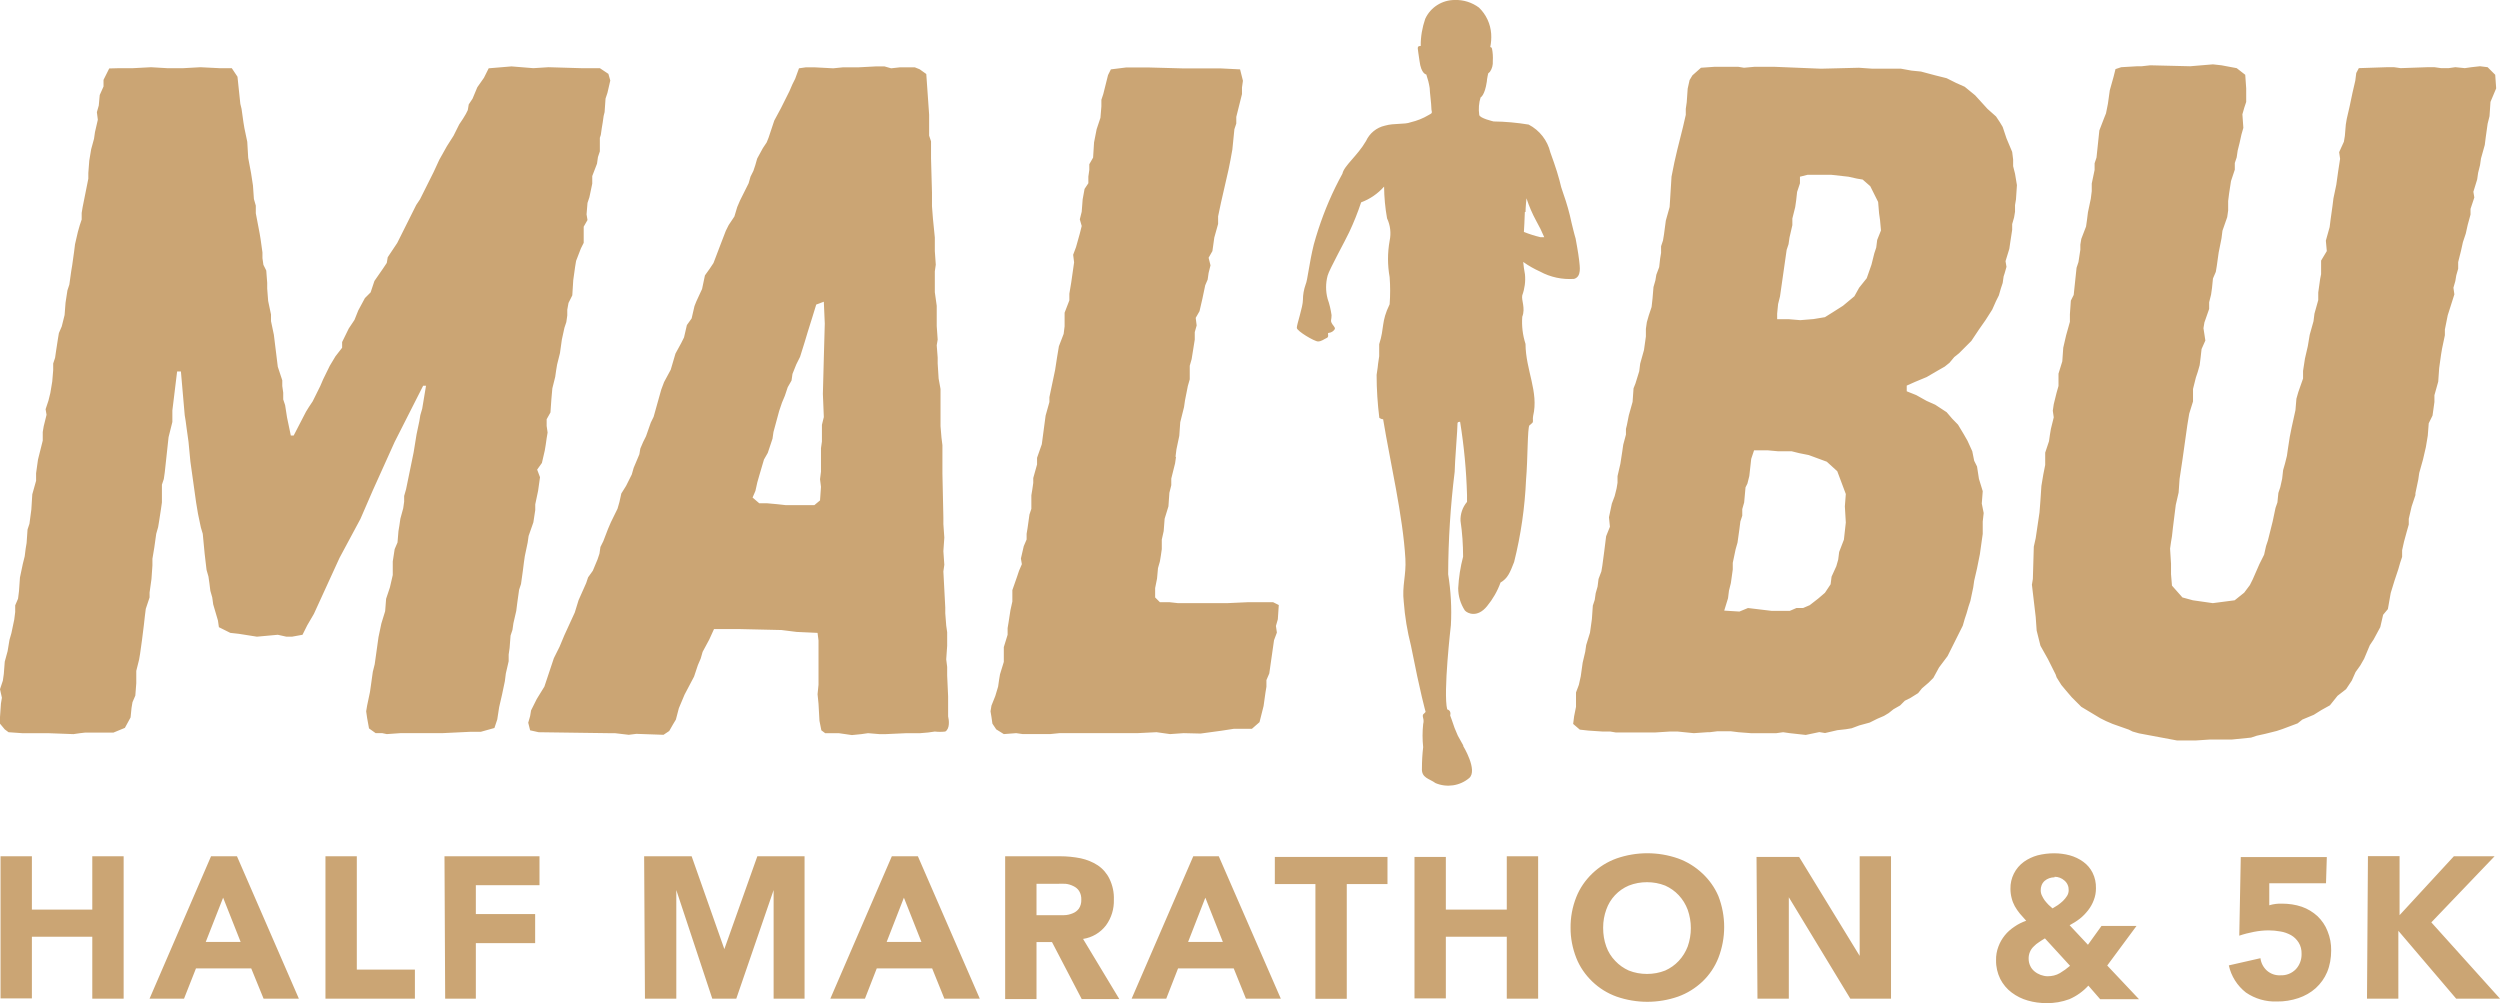 <?xml version="1.0" encoding="UTF-8"?><svg id="Layer_1" xmlns="http://www.w3.org/2000/svg" viewBox="0 0 184.2 73.91"><defs><style>.cls-1{fill:#cba574;}</style></defs><path class="cls-1" d="m3.52,54.02h-1.89l-1-.07-.28-.21-.35-.42v-.49l.07-1,.07-.42-.14-.63.21-.63.07-.49.07-.91.21-.77.14-.84.14-.49.21-1,.07-.56v-.49l.21-.49.07-.56.07-1,.21-1,.14-.56.07-.56.07-.42.07-1,.14-.42.14-1.05.07-1.12.28-1v-.56l.14-1,.35-1.4v-.63l.07-.42.21-.85-.07-.41.21-.63.14-.57.14-.84.07-.84v-.49l.14-.42.07-.49.14-.91.07-.42.21-.49.21-.84.07-.91.14-.91.14-.42.14-1,.07-.42.14-1,.07-.56.21-.91.14-.49.14-.42v-.49l.07-.42.42-2.1v-.42l.07-.91.14-.84.21-.77.07-.49.21-.91-.07-.56.14-.49.07-.77.28-.63v-.49l.42-.84.75-.02h1l1.33-.07,1.19.07h1.19l1.26-.07,1.4.07h.91l.42.63.21,2,.09.37.14,1,.07.42.21,1,.07,1.19.21,1.12.14.91.07,1,.14.49v.56l.28,1.47.07.42.14,1v.42l.07.49.21.42.07.91v.42l.07.91.21,1v.49l.21,1,.29,2.36.33,1v.42l.07.49v.5l.14.42.14.9.28,1.34h.21l.91-1.76.21-.34.28-.42.56-1.13.21-.49.49-1,.42-.7.49-.63v-.42l.49-1,.42-.63.28-.7.49-.91.42-.42.28-.84.63-.91.28-.42.07-.42.7-1.05,1.4-2.8.28-.42,1-2,.42-.91.56-1,.49-.77.42-.84.28-.42.21-.35.14-.28.07-.42.28-.42.35-.84.49-.7.35-.7,1.68-.14,1.61.13,1.12-.07,2.38.07h1.4l.63.42.14.49-.21.91-.14.42-.07,1-.07.28-.07.49-.07.42-.07.49-.07.21v1l-.14.42-.07.49-.35.91v.56l-.21,1-.14.42-.07.84.07.42-.28.49v1.19l-.21.42-.35.91-.07.42-.14,1-.07,1.12-.28.56-.09.5v.42l-.07.49-.14.42-.19.87-.14,1-.21.84-.07.42-.07.49-.21.84-.07.78-.07,1-.28.5v.49l.07.49-.07.42-.07.49-.07.42-.21.91-.35.49.21.56-.14,1-.21,1v.42l-.14.91-.35,1-.07.49-.21,1-.07.49-.07.56-.14,1-.14.42-.14,1-.07.56-.21.91-.07.49-.14.42-.07.91-.07.49v.49l-.21.91-.07.56-.21,1-.21.91-.14.91-.21.63-1,.28h-.77l-2.08.1h-3.08l-1,.07-.33-.07h-.49l-.49-.35-.14-.77-.07-.49.07-.42.21-1,.07-.49.14-1,.14-.56.14-1,.14-1,.21-1,.28-.91.07-.91.28-.84.21-.91v-1l.14-.91.21-.49.07-.84.07-.42.07-.49.21-.77.07-.49v-.42l.14-.49.56-2.73.21-1.3.21-1,.07-.43.14-.48.28-1.69h-.21l-2.1,4.14-1.61,3.57-.91,2.1-1.54,2.87-1.89,4.13-.49.84-.35.7-.77.14h-.42l-.63-.14-1.54.14-1.33-.21-.63-.07-.84-.42-.07-.49-.35-1.19-.07-.51-.14-.49-.07-.56-.07-.49-.14-.49-.14-1.19-.14-1.47-.14-.47-.21-1-.14-.84-.42-3-.14-1.47-.14-1-.07-.53-.07-.43-.28-3.22h-.28l-.35,2.87v.85l-.28,1.12-.28,2.59-.07.49-.14.42v1.31l-.07.49-.14.91-.07.42-.14.49-.14,1-.14.84v.49l-.07,1-.14,1v.36l-.28.84-.07.56-.07.63-.14,1.12-.14,1-.07.42-.21.84v.91l-.07.91-.21.49-.07.42-.07.7-.42.77-.85.35h-2.1l-.35.04-.49.07-1.89-.07Zm41.78,0h-.5l-5.11-.07-.63-.14-.14-.56.14-.49.07-.42.42-.84.56-.91.7-2.1.42-.84.35-.84.77-1.68.28-.91.56-1.26.14-.42.35-.49.35-.84.14-.42.07-.49.21-.42.35-.91.21-.49.49-1,.14-.49.14-.63.35-.56.42-.84.14-.49.42-1,.07-.42.21-.49.21-.42.35-1,.21-.43.56-2,.21-.56.49-.91.35-1.19.42-.77.21-.42.21-.91.35-.49.21-.91.14-.35.42-.91.21-1,.35-.49.28-.42.56-1.47.35-.91.21-.42.42-.63.21-.7.21-.49.63-1.26.14-.49.21-.42.14-.42.14-.49.42-.77.28-.42.14-.35.42-1.26.49-.91.63-1.26.21-.49.21-.42.28-.77.49-.07h.7l1.33.07.7-.07h1.12l1.33-.07h.63l.49.14.63-.07h1.12l.35.14.49.35.21,3v1.54l.14.42v1.26l.07,2.52v1l.07.91.14,1.4v1l.07,1-.07.49v1.54l.14,1v1.49l.07,1-.07.42.07.91v.42l.07,1.12.14.77v2.74l.07.84.07.56v2.1l.07,3.22v.49l.07,1-.07,1,.07,1-.07.49.14,2.66v.42l.07.91.07.49v1l-.07,1,.07.56v.63l.07,1.54v1.47c.07.28.14.91-.21,1.12-.26.03-.51.03-.77,0l-.49.07-.59.05h-1l-1.54.07h-.46l-.84-.07-.49.07-.7.07-.97-.14h-1l-.28-.21-.14-.7-.07-1.26-.07-.7.07-.7v-3.26l-.07-.56-1.54-.07-1.12-.14-3.08-.07h-1.89l-.35.77-.49.91-.14.49-.21.49-.28.84-.7,1.33-.42,1-.22.84-.21.35-.28.49-.42.28-2-.07-.56.07-1.03-.12Zm14.7-16.8l.42-.35.07-1-.07-.56.07-.56v-1.73l.07-.49v-1.23l.14-.57-.07-1.71.07-2.66.07-2.52-.07-1.61-.56.21-.28.91-.35,1.12-.21.7-.35,1.12-.28.56-.28.7-.07.49-.28.49-.21.63-.21.5-.21.62-.42,1.55-.07.49-.35,1.05-.28.49-.35,1.19-.14.49-.14.63-.21.49.49.42h.56l.77.07.63.07h2.1Zm26.65-3.57l-.07.49-.28,1.12v.49l-.14.56-.07,1-.28.91-.07.91-.14.63v.7l-.07.49-.07.42-.14.49-.07.77-.14.7v.69l.35.35h.7l.63.07h3.64l1.54-.07h1.83l.42.21-.07,1.05-.14.49.07.49-.21.56-.35,2.45-.21.49v.49l-.07.42-.14,1-.3,1.19-.56.49h-1.33l-.91.14-1.54.21-1.25-.03-1,.07-1-.14-1.41.07h-5.74l-.7.07h-2l-.49-.07-.91.07-.56-.35-.28-.42-.07-.49-.07-.42.07-.42.28-.7.21-.7.07-.49.07-.42.28-.91v-1.09l.28-.91v-.49l.07-.42.14-.91.14-.63v-.84l.35-1,.14-.42.21-.49-.07-.42.21-.91.21-.49v-.42l.07-.42.14-1,.14-.42v-1l.07-.42.07-.49v-.36l.28-1v-.49l.35-1,.28-2.11.28-1v-.36l.42-2,.14-.91.14-.84.35-.91.07-.56v-1l.35-.91v-.49l.14-.84.21-1.47-.07-.56.21-.56.28-1,.14-.56-.14-.49.14-.56.07-.91.14-.77.28-.42v-.49l.07-.49v-.42l.28-.49.07-1.12.19-.97.28-.84.07-.84v-.49l.14-.42.35-1.4.21-.42,1.12-.14h1.68l2.59.07h2.73l1.4.07.21.84-.07.49v.49l-.42,1.68v.49l-.14.42-.15,1.5-.14.77-.14.7-.56,2.45-.21,1v.56l-.28,1-.14,1-.28.49.14.56-.14.56-.07.49-.18.42-.21,1-.21.91-.28.49.07.56-.14.49v.55l-.23,1.44-.14.49v1l-.14.49-.21,1.06-.07.49-.28,1.12-.07,1-.21,1-.07.56m37,20.23h-.56l-1.12.07h-2.87l-.42-.07h-.56l-1.05-.07-.63-.07-.49-.42.07-.56.14-.7v-1.06l.21-.56.14-.63.14-1,.19-.81.07-.49.28-.91.14-1,.07-1,.14-.42.07-.49.14-.49.07-.56.21-.56.07-.42.14-1.05.14-1.12.28-.7-.07-.7.21-1,.21-.56.14-.56.07-.42v-.49l.21-.91.14-.91.07-.49.2-.75v-.42l.07-.28.14-.71.28-1,.07-1,.14-.35.28-.91.07-.56.28-1,.14-1v-.56l.07-.49.14-.49.21-.63.07-.63.07-.84.14-.49.07-.42.21-.56.07-.63.07-.42v-.49l.14-.42.07-.42.14-1.05.28-1,.14-2.24.21-1.05.21-.91.42-1.68.21-.91v-.44l.07-.49.07-1,.14-.63.21-.35.63-.56,1-.07h1.75l.42.07.77-.07h1.47l3.43.14,2.8-.07,1,.07h2.1l.77.14.7.07,1.05.28.84.21.7.35.63.28.77.63.91,1,.63.56.28.42.21.35.28.84.42,1,.07.56v.49l.14.56.14.84-.07,1.05-.07.42v.49l-.07.42-.14.49v.42l-.14.91-.07.49-.28.91.07.42-.14.49-.07.21-.07.49-.14.42-.14.49-.21.42-.28.63-.49.77-.49.7-.56.84-.91.91-.35.28-.35.42-.35.28-.49.28-.84.49-.84.35-.63.28v.42l.7.28.77.43.63.28.84.55.42.49.42.43.42.7.28.49.35.77.14.7.21.42.14.91.28.91-.07.91.14.7-.07.63v.91l-.07.49-.14,1-.21,1.05-.21.91-.07.49-.21,1-.14.42-.14.49-.14.42-.14.49-1.12,2.24-.63.84-.42.77-.35.35-.49.42-.28.35-.56.35-.42.21-.35.35-.49.28-.35.28-.35.21-.49.21-.56.28-.77.21-.56.21-.42.07-.63.07-.91.21-.42-.07-1,.21-1.18-.13-.49-.07-.49.07h-1.89l-.91-.07-.56-.07h-1l-.56.07h-.17l-1,.07-1.19-.12Zm5.18-9.1l1.75.21h1.33l.49-.21h.49l.49-.21.63-.49.49-.42.42-.63.07-.56.35-.77.14-.49.07-.56.35-.91.14-1.26-.07-1.19.07-.91-.63-1.68-.77-.7-1.33-.49-.7-.14-.56-.14h-1l-.77-.07h-1l-.21.63-.14,1.26-.14.56-.14.28-.1,1.11-.14.49v.49l-.14.42-.07.56-.14,1-.14.49-.21,1v.49l-.14,1-.14.56-.07.56-.28.91,1.12.07.63-.26Zm4.83-21.29l.84-.14.56-.35.77-.49.84-.7.35-.63.56-.7.35-1,.21-.84.14-.42.07-.56.28-.7-.07-.77-.07-.49-.07-.84-.42-.84-.16-.32-.56-.49-.42-.07-.63-.14-1.26-.14h-1.75l-.56.14v.49l-.21.63-.07.63-.07.49-.21.84v.49l-.21.91-.07.49-.14.42-.49,3.43-.14.56-.07.7v.42h.86l.84.07.98-.08Zm24,30.53l-.49-.14-.28-.14-1.19-.42-.49-.21-.42-.21-1.4-.84-.7-.7-.42-.49-.35-.42-.35-.56-.07-.21-.56-1.12-.56-1-.28-1.12-.07-1-.28-2.38.07-.42.07-2.38.14-.63.28-1.89.07-.91.07-1.05.14-.84.14-.7v-.91l.28-.84.07-.49.07-.42.21-.85-.07-.49.07-.48.21-.85.14-.49v-.91l.28-.91.07-1,.21-.91.28-1v-.56l.07-1,.21-.42.21-2,.14-.42.14-.91v-.38l.07-.42.35-.91.07-.49.07-.56.21-1,.07-.56v-.56l.21-1v-.49l.14-.42.21-2,.35-.91.14-.35.14-.7.14-1,.28-1,.14-.56.42-.14,1.19-.07h.32l.63-.07,2.94.07,1.68-.14.63.07,1.12.21.63.49.07,1v1l-.14.42-.14.49.07,1-.14.49-.14.63-.14.56-.07.49-.14.42v.49l-.28.84-.14.91-.07.56v.7l-.07.49-.35,1-.07.56-.21,1.05-.14,1-.07.42-.21.49-.07.7-.07.49-.14.56v.49l-.35,1-.07.42.14.91-.28.63-.07.63-.07.56-.14.49-.14.42-.21.84v.92l-.28.9-.14.85-.36,2.56-.21,1.4-.07,1-.21.91-.21,1.68-.07.63-.07.42-.07.49.07,1.12v.77l.07.84.77.87.77.21,1.47.21,1.61-.21.7-.56.42-.56.21-.42.49-1.12.35-.7.14-.63.14-.42.35-1.4.21-1,.14-.4.07-.7.14-.42.14-.63.07-.63.14-.49.14-.56.07-.49.14-.91.14-.7.28-1.27.07-.84.14-.49.35-1v-.56l.14-.91.21-.91.14-.84.28-1,.07-.56.28-1v-.56l.14-1,.07-.35v-1l.42-.7-.07-.77.28-1,.07-.56.14-1,.07-.56.21-1,.14-1,.14-.91-.07-.49.35-.77.07-.42.07-.84.07-.42.21-.91.21-1,.21-.91.07-.56.19-.36,2.1-.07h.49l.49.07,2-.07h.49l.49.07h.56l.49-.07.7.07.49-.07.63-.07.56.07.56.56.07,1-.42,1-.07,1.05-.14.56-.14,1-.07.56-.28,1-.07.49-.14.56-.07.49-.28.91.07.42-.28.84v.42l-.21.77-.14.63-.21.63-.14.63-.21.84v.49l-.14.49-.07.42-.14.49.07.49-.49,1.54-.21,1.05v.42l-.21,1-.07.42-.14,1-.07,1-.28,1v.5l-.14,1-.28.57-.07.91-.14.84-.21.91-.28,1-.07.49-.21,1v.14l-.28.84-.21.91v.42l-.14.49-.21.77-.14.63v.49l-.14.42-.14.49-.28.84-.28.91-.21,1.19-.35.42-.21.91-.49.91-.28.42-.42,1-.28.49-.35.49-.28.63-.42.63-.63.49-.56.7-.63.35-.56.35-.84.35-.35.28-1.12.42-.42.14-.84.21-.63.14-.42.14-1.4.14h-1.61l-1.05.07h-1.4l-2.78-.52Zm-49.8.9l-.41-.74c-.17-.37-.32-.76-.44-1.15l-.12-.33c.1-.39-.22-.45-.22-.45-.31-1.2.27-6.2.27-6.2.07-1.26,0-2.52-.2-3.76.01-2.52.17-5.05.48-7.55,0-.6.22-3.25.21-3.58,0-.08.1-.1.19-.1.29,1.79.46,3.59.51,5.4v.5c-.33.39-.5.89-.48,1.4.13.87.19,1.76.19,2.64-.2.76-.32,1.54-.36,2.32,0,.58.17,1.15.49,1.64.2.23.93.55,1.63-.31.43-.52.77-1.11,1-1.75.52-.3.69-.71,1-1.51.5-1.99.79-4.02.88-6.07.13-1.47.1-3.84.25-4s0,0,0,0c0,0,.14-.1.22-.19s0-.26.05-.5c.43-1.77-.55-3.38-.56-5.31-.21-.65-.29-1.32-.24-2,.25-.64-.08-1.22,0-1.58.18-.49.25-1.02.2-1.54-.06-.3-.1-.61-.13-.92.39.28.8.51,1.24.71.77.42,1.64.6,2.51.54.56-.17.42-.9.37-1.38s-.26-1.6-.26-1.6c-.08-.24-.3-1.16-.3-1.16-.15-.72-.35-1.43-.6-2.13-.12-.33-.22-.66-.29-1-.19-.75-.67-2.05-.67-2.05-.21-.88-.79-1.63-1.6-2.05-.85-.14-1.72-.22-2.58-.23h0s-1.05-.24-1.06-.49c-.06-.43-.03-.87.1-1.28,0,0,.31-.14.46-1.17,0-.16.1-.6.1-.6.04-.04.08-.08.13-.12.16-.23.23-.51.21-.79.02-.31,0-.62-.06-.92-.07-.17-.13-.09-.13-.09.07-.33.09-.67.07-1-.05-.73-.37-1.42-.9-1.93-.51-.38-1.14-.58-1.78-.56-.94,0-1.79.54-2.18,1.39-.22.64-.34,1.32-.33,2-.34,0-.21.13-.09,1.1s.5,1,.5,1c.11.32.2.66.25,1,0,.29.12,1.09.13,1.59.08.3,0,.27-.23.41-.4.24-.84.41-1.3.52-.47.18-1.2.05-1.9.25-.62.14-1.13.56-1.39,1.13-.64,1.1-1.62,1.82-1.74,2.41h0c-.17.29-.37.71-.52,1-.66,1.35-1.19,2.77-1.59,4.22-.34,1.37-.46,2.65-.6,2.94-.13.37-.2.75-.2,1.14,0,.52-.46,1.82-.45,2.06s1.3,1,1.56,1,.44-.17.65-.26,0-.38.14-.37c.19-.02.35-.12.45-.28.05-.14-.15-.27-.24-.46s0-.2,0-.57c-.06-.41-.15-.81-.29-1.2-.15-.56-.15-1.15,0-1.71.12-.45,1.34-2.65,1.59-3.2.34-.72.63-1.45.88-2.2h0c.65-.24,1.23-.64,1.69-1.16.01.78.08,1.57.22,2.34.24.51.31,1.09.19,1.65-.16.89-.16,1.79,0,2.68.05.67.05,1.33,0,2-.64,1.31-.37,1.71-.77,2.94v.89c-.06.41-.12.79-.11.82l-.08.55c0,1.06.07,2.12.2,3.17.08.06.18.1.28.1.52,3.16,1.46,7.13,1.64,10.28.07,1.23-.26,2-.12,3.17.08,1.09.26,2.17.53,3.23.7,3.56,1.08,4.88,1.08,4.88-.12.18-.27.14-.18.46.04.14.04.3,0,.44-.06.56-.06,1.14,0,1.7-.06.51-.09,1.03-.09,1.55-.05.73.54.76,1,1.1.83.35,1.79.21,2.48-.37.66-.57-.45-2.38-.45-2.38h.02Zm4.58-39.33c0-.3.07-1,.07-1,.19.58.43,1.14.72,1.67.22.39.42.79.59,1.2h-.27c-.42-.1-.83-.23-1.23-.39,0,0,.07-1.17.07-1.47h.05ZM.04,63.09h2.31v3.93h4.45v-3.93h2.31v10.49h-2.31v-4.56H2.35v4.54H.04v-10.47Zm15.51,0h1.91l4.56,10.49h-2.6l-.91-2.23h-4.07l-.88,2.23h-2.54l4.53-10.49Zm.89,3.05l-1.28,3.26h2.57l-1.29-3.26Zm7.54-3.05h2.31v8.35h4.28v2.14h-6.59v-10.49Zm8.77,0h7v2.13h-4.69v2.13h4.37v2.14h-4.37v4.09h-2.26l-.05-10.49Zm14.71,0h3.5l2.41,6.84h0l2.43-6.84h3.48v10.49h-2.28v-8h0l-2.75,8h-1.77l-2.65-8h0v8h-2.31l-.06-10.49Zm18.25,0h1.92l4.56,10.49h-2.61l-.9-2.23h-4.08l-.87,2.23h-2.55l4.53-10.49Zm.89,3.05l-1.27,3.26h2.56l-1.29-3.26Zm7.46-3.05h4.06c.51,0,1.01.05,1.51.15.45.1.88.27,1.26.52.37.25.67.6.86,1,.23.48.34,1,.32,1.53.02.68-.18,1.34-.58,1.89-.41.54-1.02.9-1.69,1l2.67,4.43h-2.77l-2.19-4.2h-1.14v4.2h-2.31v-10.52Zm2.31,4.34h2.02c.22,0,.43-.05.63-.13.19-.07.35-.19.47-.35.13-.19.19-.43.18-.66.01-.22-.04-.45-.16-.64-.1-.16-.25-.28-.42-.36-.18-.09-.37-.15-.57-.17-.21-.01-.43-.01-.64,0h-1.51v2.31Zm11.55-4.34h1.88l4.57,10.49h-2.57l-.9-2.23h-4.1l-.87,2.23h-2.55l4.54-10.49Zm.89,3.05l-1.27,3.26h2.56l-1.29-3.26Zm8.12-1h-3v-2h8.3v2h-3v8.45h-2.31v-8.45Zm7.29-2h2.31v3.88h4.49v-3.93h2.31v10.49h-2.31v-4.56h-4.49v4.54h-2.31v-10.42Zm11.5,5.24c-.01-.78.13-1.55.42-2.28.26-.66.67-1.25,1.18-1.74.51-.49,1.12-.87,1.79-1.11,1.47-.51,3.06-.51,4.53,0,.67.24,1.28.62,1.8,1.11.5.47.9,1.03,1.17,1.66.57,1.47.57,3.09,0,4.56-.26.66-.66,1.25-1.17,1.74-.52.49-1.13.87-1.8,1.11-1.47.51-3.06.51-4.53,0-.67-.24-1.28-.62-1.79-1.11-.51-.49-.92-1.08-1.18-1.74-.28-.72-.43-1.48-.42-2.25v.05Zm2.4,0c0,.46.07.92.23,1.36.14.4.37.76.66,1.06.28.3.62.54,1,.71.43.17.88.25,1.34.25.46,0,.91-.08,1.34-.25.38-.17.72-.41,1-.71.29-.31.51-.67.66-1.06.31-.88.31-1.83,0-2.71-.15-.4-.37-.76-.66-1.07-.28-.3-.62-.54-1-.71-.43-.17-.88-.25-1.34-.25-.46,0-.91.08-1.34.25-.78.33-1.38.97-1.66,1.77-.15.42-.23.86-.23,1.31v.05Zm11.3-5.24h3.14l4.46,7.29h0v-7.34h2.31v10.49h-3l-4.53-7.47h0v7.47h-2.31l-.07-10.44Zm25.84,8l2.34,2.48h-2.86l-.87-1c-.39.43-.87.77-1.4,1-.54.2-1.11.3-1.68.29-.47,0-.93-.06-1.38-.19-.43-.12-.83-.32-1.19-.59-.35-.26-.64-.61-.84-1-.21-.43-.32-.9-.31-1.38-.01-.34.05-.68.17-1,.11-.3.27-.58.47-.83.2-.25.44-.46.71-.64.27-.19.56-.33.87-.44l-.47-.53c-.14-.17-.26-.35-.37-.54-.1-.19-.18-.38-.23-.59-.06-.22-.09-.46-.09-.69-.02-.79.36-1.54,1-2,.3-.21.64-.37,1-.47.4-.1.81-.15,1.22-.15.39,0,.78.05,1.15.15.36.1.7.26,1,.48.29.21.52.48.68.8.18.36.26.75.25,1.15,0,.3-.05.59-.16.87-.1.27-.24.52-.42.75-.18.23-.38.44-.61.62-.23.18-.49.34-.75.48l1.35,1.44,1-1.39h2.58l-2.16,2.92Zm-4.59-2c-.15.09-.3.18-.44.28-.14.09-.27.19-.38.31-.25.23-.39.57-.38.91,0,.18.04.37.12.53.07.16.18.29.31.4.13.11.29.2.45.26.17.06.34.1.52.1.32,0,.63-.07.9-.23.27-.16.52-.34.75-.54l-1.85-2.02Zm.71-4.5c-.27,0-.53.09-.73.26-.2.18-.3.44-.29.71,0,.13.03.26.09.38.06.13.13.25.21.36.09.11.18.22.28.32l.29.26.39-.24c.13-.09.26-.2.38-.31.11-.11.22-.24.3-.37.08-.13.12-.27.12-.42.01-.27-.1-.53-.31-.71-.2-.18-.46-.28-.73-.28v.04Zm20,.44h-4.18v1.62c.3-.09.62-.13.93-.12.5,0,1,.07,1.47.23.43.15.82.39,1.15.69.32.31.58.68.74,1.1.19.46.28.95.27,1.44,0,.54-.09,1.09-.3,1.59-.19.45-.48.85-.84,1.18-.37.33-.8.57-1.27.73-.51.17-1.05.26-1.59.25-.81.03-1.61-.2-2.28-.66-.64-.5-1.09-1.21-1.26-2l2.33-.53c.04.35.21.67.47.91.27.24.63.37,1,.35.43.02.84-.14,1.14-.45.28-.3.43-.71.42-1.12.01-.3-.06-.6-.22-.85-.14-.22-.33-.41-.56-.54-.24-.13-.51-.23-.78-.27-.28-.05-.57-.08-.86-.08-.37,0-.74.04-1.1.11-.36.07-.72.16-1.07.28l.11-5.79h6.34l-.06,1.93Zm3.09-2h2.33v4.35l4-4.34h3l-4.66,4.87,5.06,5.62h-3.23l-4.26-5v5h-2.31l.07-10.5Z"/></svg>